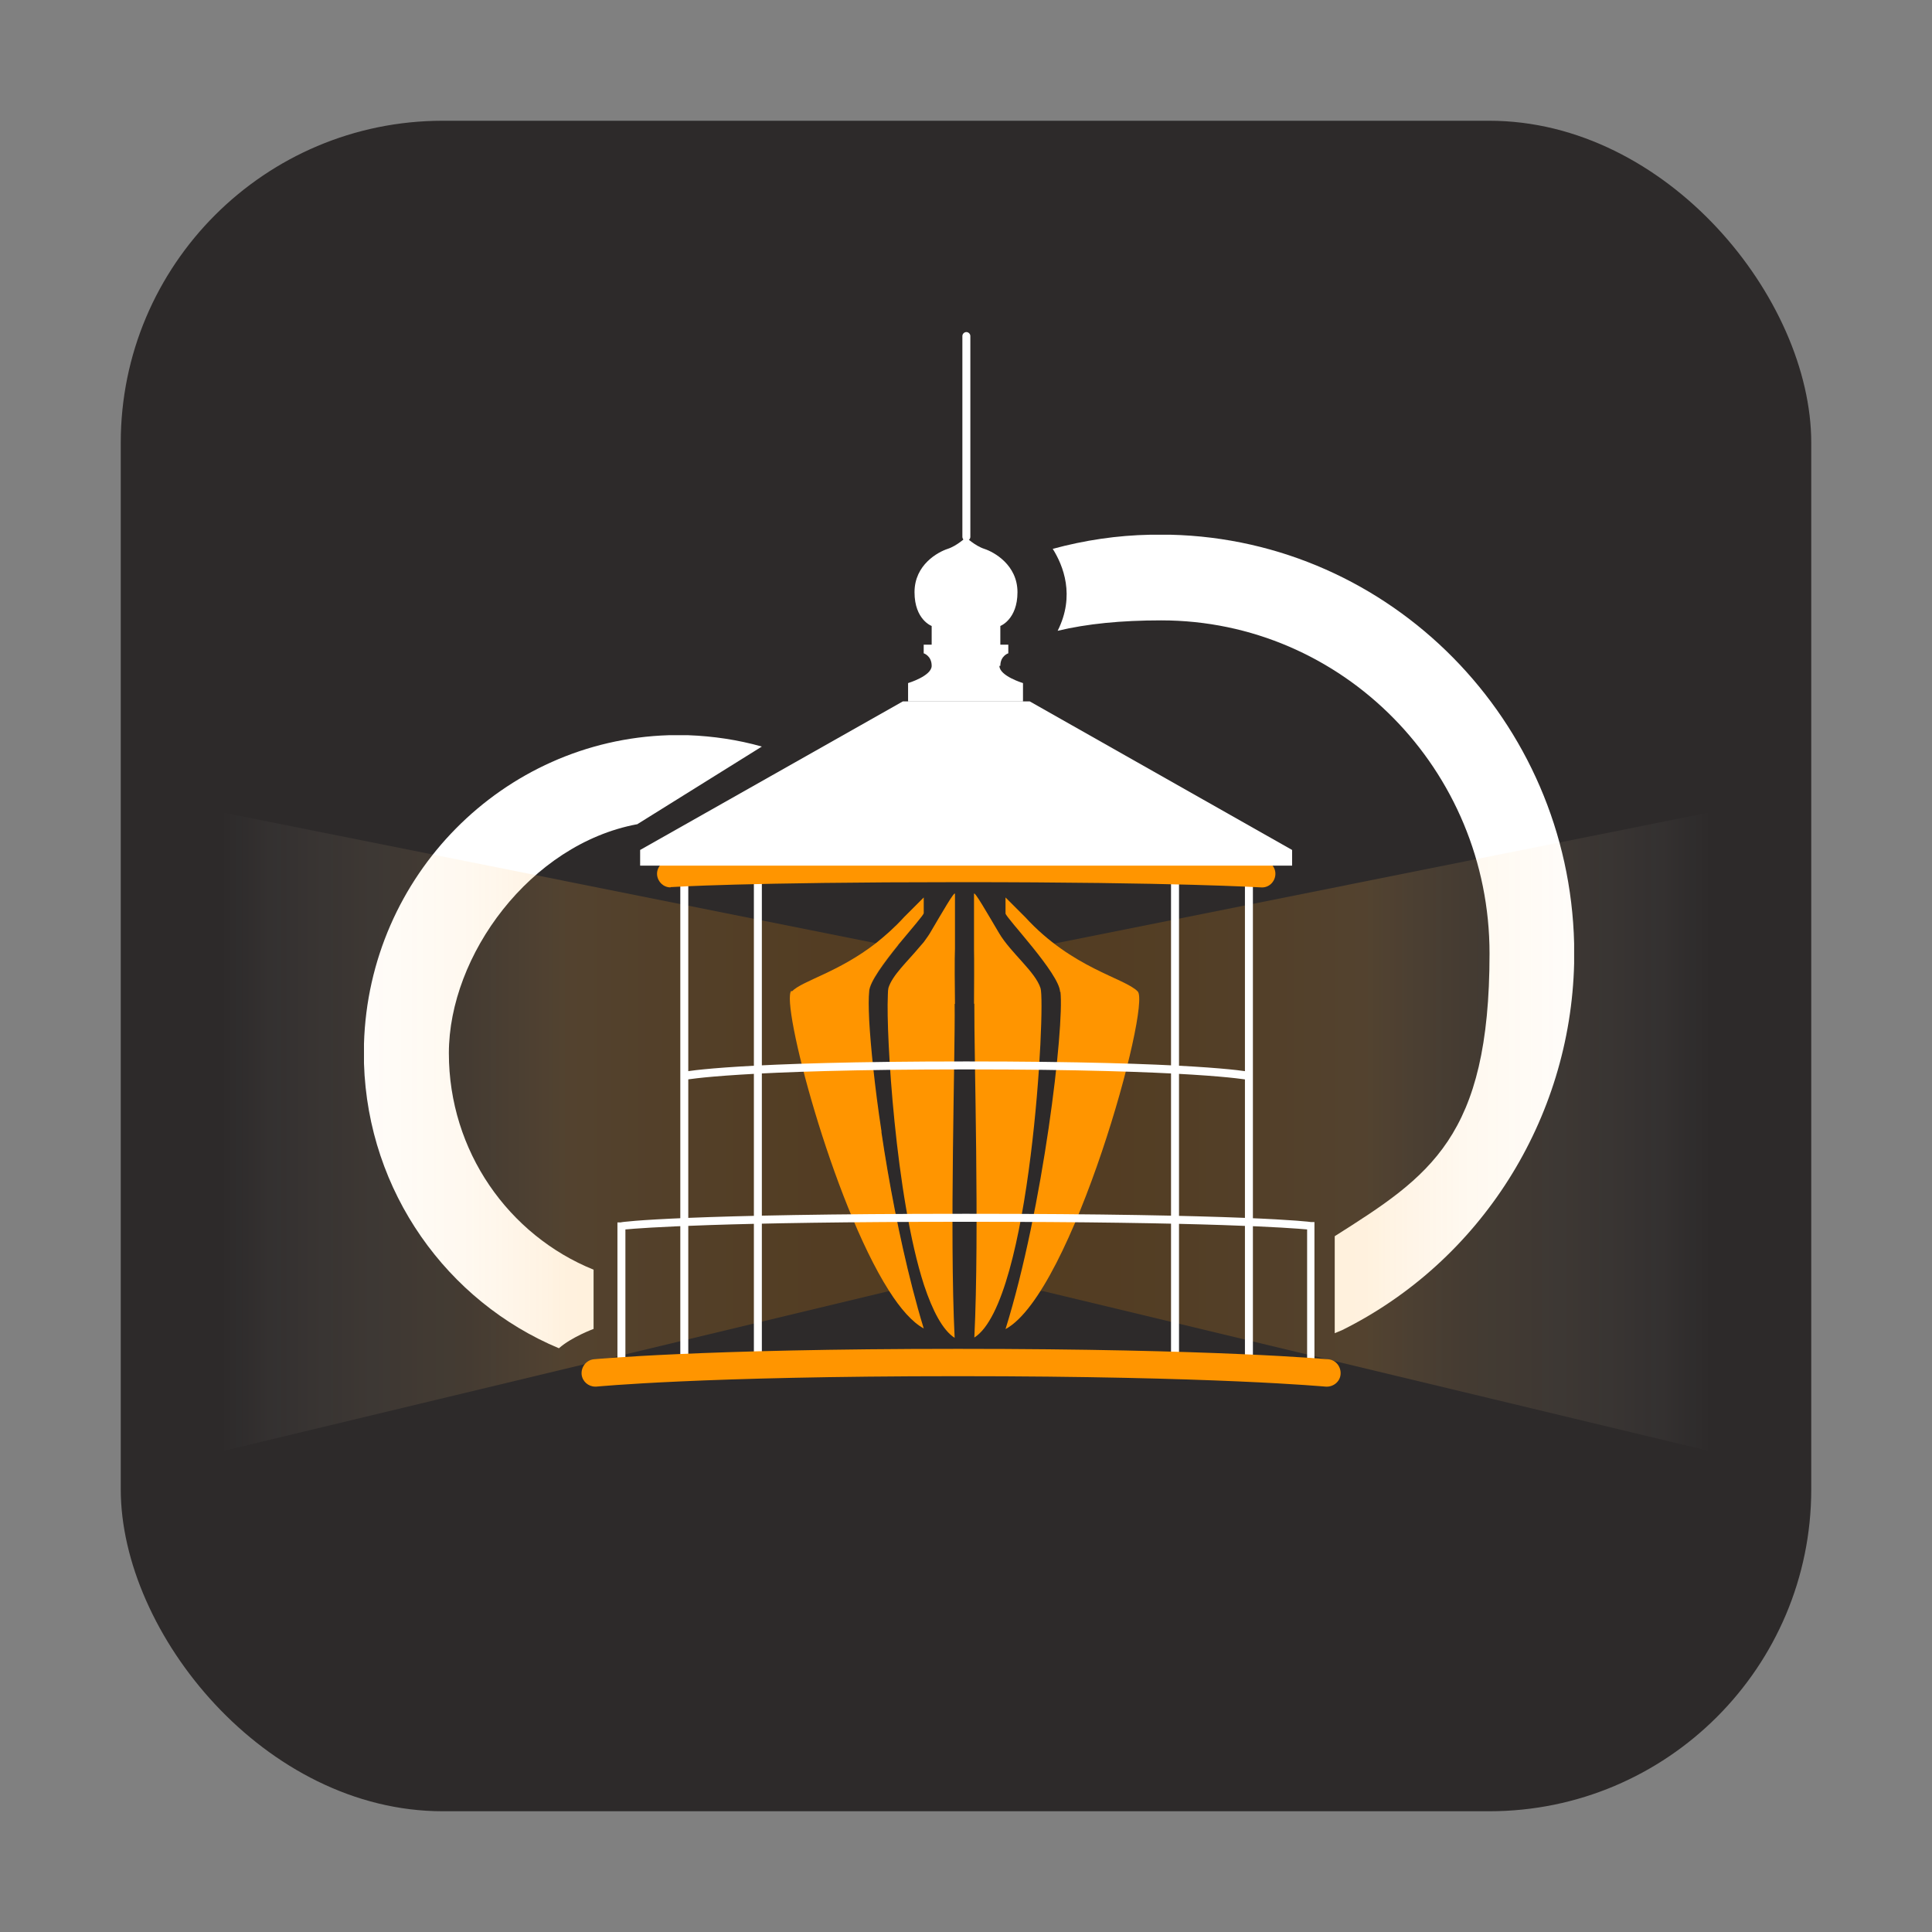 <?xml version="1.0" encoding="UTF-8"?> <svg xmlns="http://www.w3.org/2000/svg" width="48" height="48" viewBox="0 0 48 48" fill="none"><rect x="0" y="0" width="48" height="48" fill="#808080" stroke="none"/><rect x="3" y="3" width="42" height="42" rx="8" fill="#2D2A2A"></rect><g clip-path="url(#clip0_1884_5270)"><path d="M15.821 20.485L18.928 18.548C18.334 18.38 17.717 18.289 17.1 18.266H16.613C12.493 18.395 9.165 21.759 9.043 25.931V26.419C9.142 29.615 11.114 32.338 13.886 33.497C14.206 33.215 14.747 33.017 14.747 33.017V31.545C12.637 30.69 11.152 28.601 11.152 26.167C11.152 23.734 13.178 20.973 15.828 20.478L15.821 20.485ZM29.072 13.285H28.584C27.754 13.3 26.947 13.422 26.155 13.636C26.414 14.048 26.718 14.795 26.277 15.672C27.008 15.497 27.853 15.413 28.851 15.413C33.352 15.413 37.007 19.12 37.007 23.689C37.007 28.257 35.522 29.218 33.161 30.713V33.123L33.344 33.047C36.779 31.339 39.018 27.815 39.109 23.933V23.445C38.98 17.907 34.555 13.415 29.079 13.285H29.072Z" fill="white"></path><path opacity="0.18" d="M5.502 36.059V20.18L21.769 23.436L22.325 23.482C21.974 23.917 21.601 24.413 21.593 24.649C21.578 24.794 21.578 25.038 21.593 25.358C21.593 25.366 21.593 25.374 21.593 25.381C21.548 25.74 21.654 26.823 21.898 28.12C21.898 28.127 21.898 28.135 21.898 28.15C22.081 29.386 22.347 30.774 22.667 32.017L22.081 32.078L5.502 36.059Z" fill="url(#paint0_linear_1884_5270)"></path><path opacity="0.18" d="M42.497 36.059V20.18L26.231 23.436L25.675 23.482C26.025 23.917 26.398 24.413 26.406 24.649C26.421 24.794 26.421 25.038 26.406 25.358C26.406 25.366 26.406 25.374 26.406 25.381C26.451 25.74 26.345 26.823 26.101 28.12C26.101 28.127 26.101 28.135 26.101 28.15C25.918 29.386 25.652 30.774 25.332 32.017L25.918 32.078L42.505 36.059H42.497Z" fill="url(#paint1_linear_1884_5270)"></path><path d="M19.675 24.631C19.934 24.364 20.833 24.158 21.77 23.426C21.998 23.243 22.234 23.037 22.462 22.785L22.95 22.297V22.686C22.95 22.732 22.645 23.075 22.325 23.464C21.975 23.899 21.602 24.394 21.594 24.631C21.579 24.776 21.579 25.02 21.594 25.34C21.632 26.004 21.731 26.995 21.899 28.101C21.899 28.109 21.899 28.116 21.899 28.132C22.082 29.367 22.348 30.755 22.668 31.999C22.759 32.349 22.851 32.685 22.95 33.005C22.668 32.853 22.371 32.517 22.082 32.06C20.68 29.855 19.386 24.898 19.66 24.616L19.675 24.631Z" fill="#FF9500"></path><path d="M22.058 24.727C22.058 24.636 22.066 24.575 22.073 24.544C22.172 24.224 22.553 23.881 22.85 23.522C22.881 23.484 22.919 23.446 22.949 23.408C23.003 23.331 23.056 23.263 23.102 23.187C23.391 22.698 23.726 22.111 23.726 22.21V23.576C23.726 23.675 23.711 23.675 23.726 24.941H23.718C23.734 26.215 23.589 30.623 23.718 33.239C23.421 33.048 23.17 32.568 22.957 31.927C22.249 29.746 22.012 25.688 22.058 24.742V24.727Z" fill="#FF9500"></path><path d="M24.207 24.933C24.199 26.207 24.336 30.615 24.207 33.231C25.616 32.339 25.981 24.964 25.852 24.552C25.722 24.14 25.113 23.675 24.824 23.187C24.534 22.698 24.199 22.111 24.199 22.21V23.576C24.199 23.675 24.207 23.675 24.199 24.941L24.207 24.933Z" fill="#FF9500"></path><path d="M26.346 24.638C26.445 25.515 25.919 30.016 24.982 33.021C26.643 32.128 28.607 24.966 28.265 24.631C27.937 24.295 26.635 24.059 25.47 22.785L24.982 22.297V22.694C24.982 22.793 26.323 24.188 26.338 24.646L26.346 24.638Z" fill="#FF9500"></path><path d="M17.1 21.902H16.902V33.854H17.1V21.902Z" fill="white"></path><path d="M18.928 21.781H18.73V33.908H18.928V21.781Z" fill="white"></path><path d="M29.292 21.902H29.094V33.854H29.292V21.902Z" fill="white"></path><path d="M31.128 21.781H30.93V33.908H31.128V21.781Z" fill="white"></path><path d="M32.673 34.168L24.006 34.016L15.34 34.168V30.37H15.424C15.439 30.355 17.053 30.156 23.999 30.156C30.944 30.156 32.559 30.355 32.574 30.362H32.657V34.176L32.673 34.168ZM24.006 33.81L32.475 33.962V30.545C32.063 30.507 30.076 30.355 24.006 30.355C17.937 30.355 15.949 30.507 15.538 30.545V33.962L23.999 33.81H24.006Z" fill="white"></path><path d="M31.006 26.829C30.991 26.829 29.658 26.569 24.008 26.569C18.357 26.569 17.032 26.829 17.017 26.829L16.979 26.63C17.032 26.623 18.311 26.371 24.008 26.371C29.704 26.371 30.999 26.623 31.044 26.63L31.006 26.829Z" fill="white"></path><path d="M14.786 34.45C14.618 34.45 14.466 34.32 14.45 34.145C14.435 33.962 14.565 33.794 14.747 33.771C14.77 33.771 17.352 33.512 23.802 33.512C30.253 33.512 32.971 33.771 33.002 33.771C33.185 33.786 33.322 33.954 33.306 34.145C33.291 34.336 33.116 34.465 32.933 34.45C32.903 34.45 30.215 34.191 23.802 34.191C17.39 34.191 14.839 34.45 14.816 34.45C14.801 34.45 14.793 34.45 14.778 34.45H14.786Z" fill="#FF9500"></path><path d="M16.66 22.047C16.485 22.047 16.341 21.91 16.325 21.734C16.31 21.551 16.455 21.383 16.638 21.376C16.706 21.376 18.458 21.246 23.88 21.246C29.302 21.246 31.358 21.376 31.373 21.376C31.556 21.383 31.701 21.551 31.686 21.734C31.671 21.917 31.518 22.062 31.328 22.047C31.305 22.047 29.264 21.917 23.872 21.917C18.48 21.917 16.698 22.039 16.683 22.039C16.676 22.039 16.668 22.039 16.66 22.039V22.047Z" fill="#FF9500"></path><path d="M25.584 17.426H24.007H22.431L15.904 21.117V21.506H24.007H32.102V21.117L25.584 17.426Z" fill="white"></path><path d="M24.853 16.543C24.853 16.292 25.051 16.231 25.051 16.231V16.017H24.853V15.552C24.853 15.552 25.279 15.392 25.279 14.713C25.279 14.034 24.693 13.714 24.457 13.637C24.221 13.561 24 13.348 24 13.348C24 13.348 23.779 13.561 23.543 13.637C23.307 13.714 22.721 14.027 22.721 14.713C22.721 15.399 23.147 15.552 23.147 15.552V16.017H22.949V16.231C22.949 16.231 23.147 16.292 23.147 16.543C23.147 16.795 22.561 16.971 22.561 16.971V17.428H25.416V16.971C25.416 16.971 24.83 16.795 24.83 16.543H24.853Z" fill="white"></path><path d="M24.009 13.437C23.956 13.437 23.91 13.391 23.91 13.337V8.349C23.91 8.296 23.956 8.25 24.009 8.25C24.062 8.25 24.108 8.296 24.108 8.349V13.337C24.108 13.391 24.062 13.437 24.009 13.437Z" fill="white"></path></g><defs><linearGradient id="paint0_linear_1884_5270" x1="5.502" y1="28.12" x2="22.667" y2="28.12" gradientUnits="userSpaceOnUse"><stop stop-color="white" stop-opacity="0"></stop><stop offset="0.07" stop-color="#FFF2E0" stop-opacity="0.18"></stop><stop offset="0.21" stop-color="#FFDAA6" stop-opacity="0.42"></stop><stop offset="0.36" stop-color="#FFC473" stop-opacity="0.63"></stop><stop offset="0.5" stop-color="#FFB349"></stop><stop offset="0.64" stop-color="#FFA629"></stop><stop offset="0.77" stop-color="#FF9C12"></stop><stop offset="0.89" stop-color="#FF9604"></stop><stop offset="1" stop-color="#FF9500"></stop></linearGradient><linearGradient id="paint1_linear_1884_5270" x1="25.332" y1="28.12" x2="42.505" y2="28.12" gradientUnits="userSpaceOnUse"><stop stop-color="#FF9500"></stop><stop offset="0.11" stop-color="#FF9604"></stop><stop offset="0.23" stop-color="#FF9C12"></stop><stop offset="0.36" stop-color="#FFA629"></stop><stop offset="0.5" stop-color="#FFB349"></stop><stop offset="0.64" stop-color="#FFC473" stop-opacity="0.63"></stop><stop offset="0.79" stop-color="#FFDAA6" stop-opacity="0.42"></stop><stop offset="0.93" stop-color="#FFF2E0" stop-opacity="0.18"></stop><stop offset="1" stop-color="white" stop-opacity="0"></stop></linearGradient><clipPath id="clip0_1884_5270"><rect width="36.996" height="27.809" fill="white" transform="translate(5.502 8.25)"></rect></clipPath></defs></svg> 